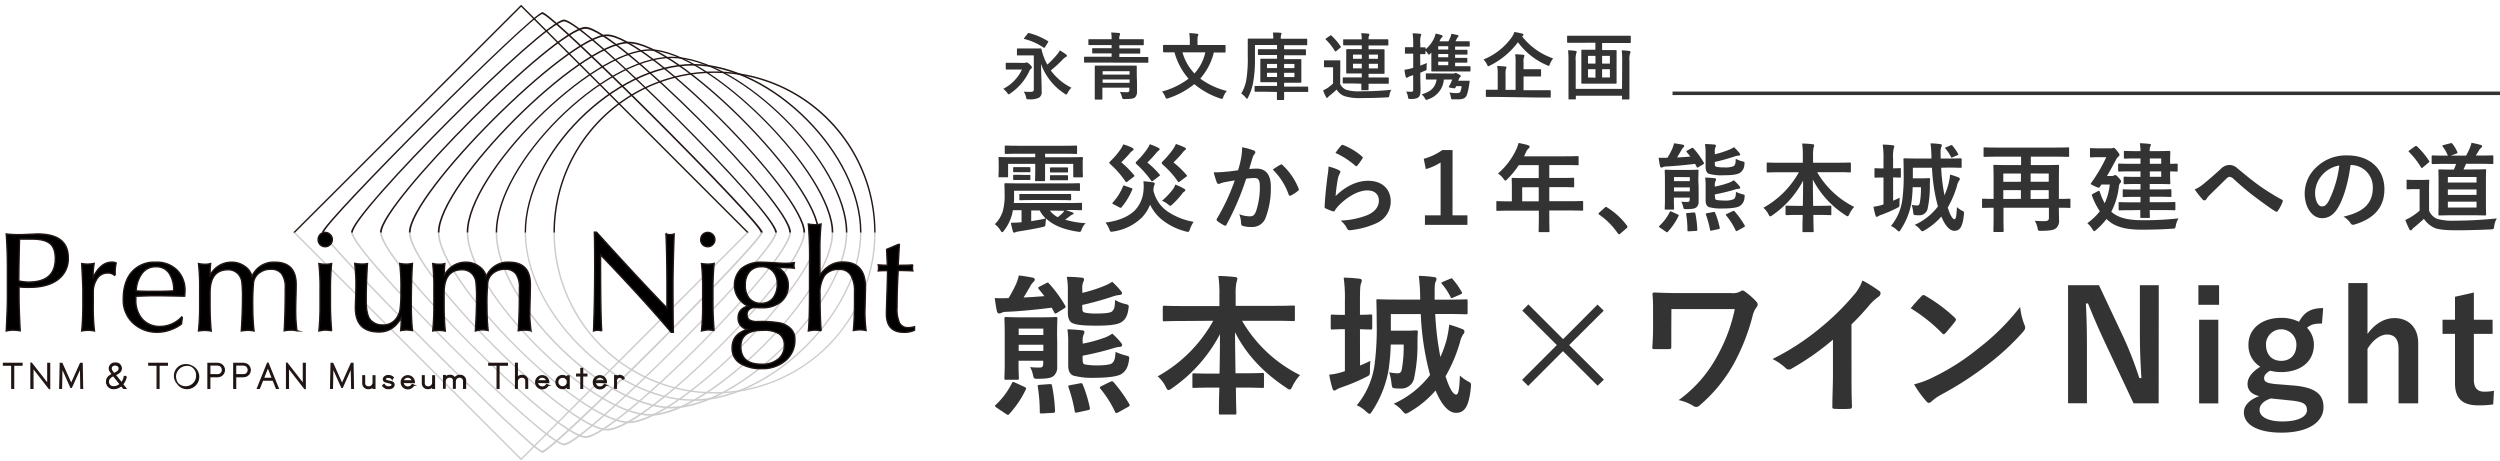 <svg id="レイヤー_2" data-name="レイヤー 2" xmlns="http://www.w3.org/2000/svg" xmlns:xlink="http://www.w3.org/1999/xlink" viewBox="0 0 710 131"><defs><style>.cls-1{fill:none;}.cls-2{clip-path:url(#clip-path);}.cls-3{fill:#231815;}.cls-4{opacity:0.2;}.cls-5{clip-path:url(#clip-path-2);}.cls-6{stroke:#231815;stroke-miterlimit:10;stroke-width:0.4px;}.cls-7{fill:#333;}</style><clipPath id="clip-path"><rect class="cls-1" x="79.01" y="-0.86" width="172.06" height="66.89"/></clipPath><clipPath id="clip-path-2"><rect class="cls-1" x="79.01" y="66.03" width="172.06" height="66.89"/></clipPath></defs><title>アートボード 1</title><g class="cls-2"><path class="cls-3" d="M83.85,66,148,130.15,212.07,66,148,1.92ZM148,130.71,83.28,66,148,1.35,212.64,66Z"/><path class="cls-3" d="M92,66c0,2.78,59.25,62,62,62s62-59.25,62-62-59.25-62-62-62S92,63.25,92,66Zm62,62.58c-2.8,0-62.57-59.78-62.57-62.58S151.26,3.46,154.06,3.46,216.64,63.23,216.64,66,156.87,128.61,154.06,128.61Z"/><path class="cls-3" d="M100.23,66c0,5.55,54.38,59.94,59.94,59.94S220.11,71.59,220.11,66,165.73,6.09,160.17,6.09,100.23,60.48,100.23,66Zm59.94,60.47c-5.6,0-60.47-54.87-60.47-60.47S154.57,5.56,160.17,5.56,220.65,60.43,220.65,66,165.78,126.5,160.17,126.5Z"/><path class="cls-3" d="M108.43,66c0,8.33,49.52,57.85,57.85,57.85S224.13,74.37,224.13,66,174.61,8.18,166.28,8.18,108.43,57.7,108.43,66Zm57.85,58.37c-8.41,0-58.37-50-58.37-58.37s50-58.37,58.37-58.37,58.37,50,58.37,58.37S174.69,124.4,166.28,124.4Z"/><path class="cls-3" d="M116.62,66c0,11.11,44.66,55.77,55.76,55.77S228.16,77.14,228.16,66,183.5,10.27,172.39,10.27,116.62,54.92,116.62,66Zm55.76,56.26c-11.21,0-56.26-45.05-56.26-56.26S161.18,9.77,172.39,9.77,228.65,54.83,228.65,66,183.6,122.29,172.39,122.29Z"/><path class="cls-3" d="M124.82,66c0,13.89,39.79,53.68,53.68,53.68S232.18,79.92,232.18,66s-39.79-53.68-53.68-53.68S124.82,52.14,124.82,66Zm53.68,54.16c-14,0-54.16-40.15-54.16-54.16s40.14-54.16,54.16-54.16S232.65,52,232.65,66,192.51,120.19,178.49,120.19Z"/><path class="cls-3" d="M133,66c0,16.66,34.93,51.59,51.59,51.59S236.2,82.7,236.2,66s-34.93-51.59-51.6-51.59S133,49.37,133,66Zm51.59,52.05c-16.81,0-52.05-35.24-52.05-52.05S167.79,14,184.6,14,236.66,49.22,236.66,66,201.42,118.08,184.6,118.08Z"/><path class="cls-3" d="M141.2,66c0,19.44,30.06,49.51,49.51,49.51S240.22,85.48,240.22,66s-30.07-49.51-49.51-49.51S141.2,46.59,141.2,66ZM190.71,116c-19.62,0-49.95-30.33-49.95-49.95s30.33-49.95,49.95-49.95S240.66,46.42,240.66,66,210.33,116,190.71,116Z"/><path class="cls-3" d="M149.4,66c0,22.22,25.2,47.42,47.42,47.42S244.24,88.25,244.24,66,219,18.61,196.82,18.61,149.4,43.81,149.4,66Zm47.42,47.84C174.4,113.87,149,88.45,149,66s25.42-47.84,47.84-47.84S244.66,43.62,244.66,66,219.24,113.87,196.82,113.87Z"/><path class="cls-3" d="M202.93,20.7A45.33,45.33,0,1,0,248.26,66,45.39,45.39,0,0,0,202.93,20.7Zm0,91.07A45.74,45.74,0,1,1,248.66,66,45.79,45.79,0,0,1,202.93,111.77Z"/></g><g class="cls-4"><g class="cls-5"><path d="M83.85,66,148,130.15,212.07,66,148,1.92ZM148,130.72,83.28,66,148,1.35,212.64,66Z"/><path d="M92,66c0,2.78,59.25,62,62,62s62-59.25,62-62-59.25-62-62-62S92,63.25,92,66Zm62,62.58c-2.8,0-62.57-59.78-62.57-62.58S151.26,3.46,154.06,3.46,216.64,63.23,216.64,66,156.87,128.61,154.06,128.61Z"/><path d="M100.23,66c0,5.55,54.38,59.94,59.94,59.94S220.11,71.59,220.11,66,165.73,6.09,160.17,6.09,100.23,60.48,100.23,66Zm59.94,60.47c-5.6,0-60.47-54.87-60.47-60.47S154.57,5.56,160.17,5.56,220.65,60.43,220.65,66,165.78,126.51,160.17,126.51Z"/><path d="M108.43,66c0,8.33,49.52,57.85,57.85,57.85S224.13,74.37,224.13,66,174.61,8.18,166.28,8.18,108.43,57.7,108.43,66Zm57.85,58.37c-8.41,0-58.37-50-58.37-58.37s50-58.37,58.37-58.37,58.37,50,58.37,58.37S174.69,124.4,166.28,124.4Z"/><path d="M116.62,66c0,11.11,44.66,55.77,55.76,55.77S228.16,77.14,228.16,66,183.5,10.27,172.39,10.27,116.62,54.92,116.62,66Zm55.76,56.26c-11.21,0-56.26-45.05-56.26-56.26S161.18,9.77,172.39,9.77,228.65,54.83,228.65,66,183.6,122.3,172.39,122.3Z"/><path d="M124.82,66c0,13.89,39.79,53.68,53.68,53.68S232.18,79.92,232.18,66s-39.79-53.68-53.68-53.68S124.82,52.15,124.82,66Zm53.68,54.16c-14,0-54.16-40.15-54.16-54.16s40.14-54.16,54.16-54.16S232.65,52,232.65,66,192.51,120.19,178.49,120.19Z"/><path d="M133,66c0,16.66,34.93,51.59,51.59,51.59S236.2,82.7,236.2,66s-34.93-51.59-51.6-51.59S133,49.37,133,66Zm51.59,52.05c-16.81,0-52.05-35.24-52.05-52.05S167.79,14,184.6,14,236.66,49.22,236.66,66,201.42,118.09,184.6,118.09Z"/><path d="M141.2,66c0,19.44,30.06,49.51,49.51,49.51S240.22,85.48,240.22,66s-30.07-49.51-49.51-49.51S141.2,46.59,141.2,66ZM190.71,116c-19.62,0-49.95-30.33-49.95-49.95s30.33-49.95,49.95-49.95S240.66,46.42,240.66,66,210.33,116,190.71,116Z"/><path d="M149.4,66c0,22.22,25.2,47.42,47.42,47.42S244.24,88.25,244.24,66,219,18.61,196.82,18.61,149.4,43.81,149.4,66Zm47.42,47.84C174.4,113.88,149,88.45,149,66s25.42-47.84,47.84-47.84S244.66,43.62,244.66,66,219.24,113.88,196.82,113.88Z"/><path d="M202.93,20.7A45.33,45.33,0,1,0,248.26,66,45.39,45.39,0,0,0,202.93,20.7Zm0,91.07A45.74,45.74,0,1,1,248.66,66,45.79,45.79,0,0,1,202.93,111.77Z"/></g></g><path class="cls-6" d="M1.77,66.44a30.3,30.3,0,0,0,3.86.2q.68,0,2.77-.1l2.22-.1q8.77,0,8.77,6.74a7.32,7.32,0,0,1-2.92,6.22q-2.92,2.2-8,2.2a23.47,23.47,0,0,1-3.06-.12V84.4q0,3.08.33,9.55a14.31,14.31,0,0,0-2-.19A8.88,8.88,0,0,0,1.77,94q.33-6.64.33-9.57V76Q2.1,71.21,1.77,66.44ZM5.35,79.78a11.93,11.93,0,0,0,2.79.33q7.56,0,7.56-6.66,0-3.08-1.56-4.31t-5-1.23H5.55Q5.36,75.17,5.35,79.78Z"/><path class="cls-6" d="M23.2,94q.33-3.47.33-7.5V82.24q0-1.15-.33-7.39A10.45,10.45,0,0,0,25,75a10.73,10.73,0,0,0,1.75-.2,23.34,23.34,0,0,0-.33,4q2.16-4.36,5.36-4.36A2.41,2.41,0,0,1,33,74.7,11.63,11.63,0,0,0,32.73,78l-.23.19a2.63,2.63,0,0,0-2-.64,3.4,3.4,0,0,0-2.9,1.58,6.75,6.75,0,0,0-1.11,4v3.27A59.3,59.3,0,0,0,26.83,94a9.83,9.83,0,0,0-1.77-.19A9.3,9.3,0,0,0,23.2,94Z"/><path class="cls-6" d="M38.58,84.13q0,.74,0,1a8,8,0,0,0,1.83,5.48,6.55,6.55,0,0,0,5.16,2.09A8.39,8.39,0,0,0,51.61,90l.17.16L51.55,92a9.72,9.72,0,0,1-2.83,1.56,10.73,10.73,0,0,1-4,.8,9.84,9.84,0,0,1-6.94-2.61A8.87,8.87,0,0,1,35,84.95q0-4.91,2.42-7.7a8.47,8.47,0,0,1,6.76-2.79,8.17,8.17,0,0,1,6.14,2.28,8.06,8.06,0,0,1,2.22,5.9,11.87,11.87,0,0,1-.1,1.48q-6-.12-7.05-.12H43.27Q42.24,84,38.58,84.13Zm.1-1.52q1.27.12,4.13.12h2.34q1.54,0,4.15-.12a8.26,8.26,0,0,0-1.34-5.12,4.31,4.31,0,0,0-3.62-1.73,4.74,4.74,0,0,0-4,1.89A9.07,9.07,0,0,0,38.67,82.61Z"/><path class="cls-6" d="M56.37,94a67.93,67.93,0,0,0,.33-7V82.22a60,60,0,0,0-.33-7.37,9.66,9.66,0,0,0,1.81.2,6,6,0,0,0,1.64-.2,29.74,29.74,0,0,0-.16,3.35,6.79,6.79,0,0,1,6.1-3.74,6.28,6.28,0,0,1,3.8,1.21,4.78,4.78,0,0,1,2,2.84,6.65,6.65,0,0,1,6.47-4.05q6.08,0,6.08,6.31,0,1.27-.08,4.31T84,89.72q0,1.17.33,4.23a7.62,7.62,0,0,0-1.79-.19,9.62,9.62,0,0,0-1.83.19Q81,89.06,81,81.77a6.44,6.44,0,0,0-1-4,3.64,3.64,0,0,0-3.1-1.29,5.12,5.12,0,0,0-3.66,1.36A4.09,4.09,0,0,0,72,80.31a65.89,65.89,0,0,0-.21,7A60.17,60.17,0,0,0,72.15,94a9.12,9.12,0,0,0-1.81-.19,11,11,0,0,0-1.81.19q.33-5.5.33-9a39,39,0,0,0-.19-5,4.2,4.2,0,0,0-.94-2.09,3.73,3.73,0,0,0-3-1.29q-5.07,0-5.07,6.55v3.86q0,3.47.33,7a9.5,9.5,0,0,0-1.85-.19A10.9,10.9,0,0,0,56.37,94Z"/><path class="cls-6" d="M90.35,68a2,2,0,0,1,2-2,2,2,0,0,1,1.42.6,2,2,0,0,1,0,2.88,1.94,1.94,0,0,1-1.38.59,2.05,2.05,0,0,1-1.48-.59A2,2,0,0,1,90.35,68ZM90.56,94a66.94,66.94,0,0,0,.33-7V82.22a60,60,0,0,0-.33-7.37,10.88,10.88,0,0,0,1.81.2,7.2,7.2,0,0,0,1.81-.2,73.83,73.83,0,0,0-.33,7.56v4.52q0,2.67.33,7a13,13,0,0,0-1.81-.19A12.57,12.57,0,0,0,90.56,94Z"/><path class="cls-6" d="M104.36,74.85Q104,80.55,104,85.4q0,4.17,1.29,5.53a4.37,4.37,0,0,0,3.27,1.35,4.5,4.5,0,0,0,3.58-1.36A5.78,5.78,0,0,0,113.6,88a35.12,35.12,0,0,0,.25-5.3,56.5,56.5,0,0,0-.33-7.89,9.78,9.78,0,0,0,1.89.2,9.35,9.35,0,0,0,1.73-.2q-.33,5-.33,11.71,0,4,.33,7.38a12.17,12.17,0,0,0-1.77-.19,13.68,13.68,0,0,0-1.58.19,35,35,0,0,0,.16-3.66q-2.2,4.05-6.31,4.05-6.72,0-6.72-6.92,0-.6.08-2.77t.08-3.22v-1.5q0-1.5-.33-5.09a10.42,10.42,0,0,0,1.83.2A7.25,7.25,0,0,0,104.36,74.85Z"/><path class="cls-6" d="M122.89,94a68,68,0,0,0,.33-7V82.22a60,60,0,0,0-.33-7.37,9.65,9.65,0,0,0,1.81.2,6,6,0,0,0,1.64-.2,29.81,29.81,0,0,0-.16,3.35,6.79,6.79,0,0,1,6.1-3.74,6.28,6.28,0,0,1,3.8,1.21,4.78,4.78,0,0,1,2,2.84,6.65,6.65,0,0,1,6.47-4.05q6.08,0,6.08,6.31,0,1.27-.08,4.31t-.08,4.64q0,1.17.33,4.23a7.62,7.62,0,0,0-1.79-.19,9.62,9.62,0,0,0-1.83.19q.33-4.89.33-12.18a6.44,6.44,0,0,0-1-4,3.64,3.64,0,0,0-3.1-1.29,5.12,5.12,0,0,0-3.66,1.36,4.09,4.09,0,0,0-1.23,2.42,65.81,65.81,0,0,0-.21,7,60.17,60.17,0,0,0,.33,6.61,9.11,9.11,0,0,0-1.81-.19A11,11,0,0,0,135,94q.33-5.5.33-9a39,39,0,0,0-.19-5,4.2,4.2,0,0,0-.94-2.09,3.73,3.73,0,0,0-3-1.29q-5.07,0-5.07,6.55v3.86q0,3.47.33,7a9.51,9.51,0,0,0-1.85-.19A10.89,10.89,0,0,0,122.89,94Z"/><path class="cls-6" d="M168.56,94q.33-8.63.33-18,0-7.77-.1-10.07h.62q11.79,13.06,20,21.53V81.13q0-7.79-.27-14.69a4.35,4.35,0,0,0,1.23.2,3.33,3.33,0,0,0,1.09-.2q-.33,9.49-.33,14,0,8.22.1,13.93h-.62q-7.76-9.18-20.05-22,0,17.32.33,21.61a6,6,0,0,0-1.09-.19A4.7,4.7,0,0,0,168.56,94Z"/><path class="cls-6" d="M199,68a2,2,0,0,1,2-2,2,2,0,0,1,1.42.6,2,2,0,0,1,0,2.88,1.94,1.94,0,0,1-1.38.59,2,2,0,0,1-1.48-.59A2,2,0,0,1,199,68ZM199.22,94a67,67,0,0,0,.33-7V82.22a60,60,0,0,0-.33-7.37A10.87,10.87,0,0,0,201,75a7.2,7.2,0,0,0,1.81-.2,73.83,73.83,0,0,0-.33,7.56v4.52q0,2.67.33,7a13,13,0,0,0-1.81-.19A12.57,12.57,0,0,0,199.22,94Z"/><path class="cls-6" d="M212.23,93.56a3.21,3.21,0,0,1-2.61-3.27q0-2.59,2.81-3.37a6.52,6.52,0,0,1-1.77-10.74,8.65,8.65,0,0,1,5.63-1.72q.88,0,3.43.16l2.81.16a17.63,17.63,0,0,0,3.06-.19,3.26,3.26,0,0,0-.1.8,3.53,3.53,0,0,0,.1.78q-2.07-.2-4.73-.2v0a5.05,5.05,0,0,1,2,1.73,5.48,5.48,0,0,1,1,3.35,5.77,5.77,0,0,1-2,4.62,8.3,8.3,0,0,1-5.57,1.73l-1,0q-.68-.06-1-.06a2.23,2.23,0,0,0-1.52.55,1.78,1.78,0,0,0-.6,1.38,2,2,0,0,0,.54,1.5,4.31,4.31,0,0,0,2.65.53h.53a30.75,30.75,0,0,1,5.61.41,6.26,6.26,0,0,1,3.06,1.62,4.11,4.11,0,0,1,1.19,3.1,7.49,7.49,0,0,1-2.67,6,10,10,0,0,1-6.66,2.26,11.11,11.11,0,0,1-6.26-1.52,4.9,4.9,0,0,1-2.24-4.31Q207.87,94.89,212.23,93.56Zm-1.83,4.87q0,5,5.88,5a7,7,0,0,0,4.73-1.46,4.78,4.78,0,0,0,1.72-3.82,3.82,3.82,0,0,0-1.44-3.33,7.92,7.92,0,0,0-4.58-1Q210.4,93.76,210.4,98.43Zm1.27-17.54a5.72,5.72,0,0,0,1.19,3.9,4.19,4.19,0,0,0,3.31,1.34,4.05,4.05,0,0,0,3.37-1.5,6.29,6.29,0,0,0,1.19-4,5.14,5.14,0,0,0-1.19-3.53,4.06,4.06,0,0,0-3.24-1.34,4.32,4.32,0,0,0-3.43,1.4A5.54,5.54,0,0,0,211.67,80.9Z"/><path class="cls-6" d="M229.57,94q.33-3.23.33-10.66V75a113.83,113.83,0,0,0-.33-11.38,12.94,12.94,0,0,0,1.81.19,7.56,7.56,0,0,0,1.81-.19,64.84,64.84,0,0,0-.33,7v7.56a8.67,8.67,0,0,1,2.79-2.77,7,7,0,0,1,3.74-1q6.41,0,6.41,7.23,0,.66-.08,3.72t-.08,3.51a43,43,0,0,0,.33,5,8.12,8.12,0,0,0-1.83-.19,13.79,13.79,0,0,0-1.79.19q.33-3.27.33-8.44V82.92a9,9,0,0,0-1-4.68,3.57,3.57,0,0,0-3.33-1.71,4.82,4.82,0,0,0-4.19,1.75,8.93,8.93,0,0,0-1.27,5.26q0,6.76.33,10.41a9.77,9.77,0,0,0-1.81-.19A10.46,10.46,0,0,0,229.57,94Z"/><path class="cls-6" d="M249.41,76.94a3.79,3.79,0,0,0,.1-.92,3.42,3.42,0,0,0-.1-.8q1.73.12,2.59.12l-.2-4.52,3.29-1.4h.33l-.33,5.92q3,0,4.15-.12a4.51,4.51,0,0,0-.1.82,4.56,4.56,0,0,0,.1.9q-1.66-.12-4.15-.12-.33,5.75-.33,10.58a9.29,9.29,0,0,0,.74,4.4A2.7,2.7,0,0,0,258,93.05a7,7,0,0,0,1.73-.27v1a6.9,6.9,0,0,1-3,.6q-5,0-5-5.26,0-.66.16-5.63t.17-6.62Q251.13,76.82,249.41,76.94Z"/><path class="cls-6" d="M3.85,103.68v6.59H3.37v-6.59H1v-.47H6.23v.47Z"/><path class="cls-6" d="M14,110.34l-4.67-6v5.94H8.81v-7.13h.12l4.67,6v-5.94h.48v7.13Z"/><path class="cls-6" d="M23,110.27l-.11-6.06L20.27,110h-.13l-2.58-5.79-.12,6.06H17l.14-7.06h.43l2.65,5.91,2.65-5.91h.43l.13,7.06Z"/><path class="cls-6" d="M34.78,109.14l.91,1.13H35.1l-.64-.8a3.24,3.24,0,0,1-2.17.87,1.9,1.9,0,0,1-2-1.93c0-.94.46-1.53,1.66-2.12-.74-.94-.88-1.21-.88-1.74a1.52,1.52,0,0,1,1.67-1.41,1.49,1.49,0,0,1,1.68,1.45c0,.8-.45,1.28-1.75,1.87l1.86,2.31a4.07,4.07,0,0,0,.8-1.83h.5A4.5,4.5,0,0,1,34.78,109.14Zm-2.58-2.49c-1,.49-1.44,1-1.44,1.74a1.43,1.43,0,0,0,1.54,1.48,2.73,2.73,0,0,0,1.86-.78Zm.46-3a1,1,0,0,0-1.12.94c0,.42.14.7.79,1.54l.63-.31c.66-.36.91-.69.91-1.21S33.41,103.61,32.66,103.61Z"/><path class="cls-6" d="M45.13,103.68v6.59h-.48v-6.59H42.28v-.47h5.23v.47Z"/><path class="cls-6" d="M53.1,110.34a3.17,3.17,0,0,1-2.45-1.15,3.66,3.66,0,0,1-.85-2.5,3.31,3.31,0,1,1,3.3,3.64Zm0-6.73a3.15,3.15,0,1,0,2.78,3.13A2.93,2.93,0,0,0,53.1,103.61Z"/><path class="cls-6" d="M62.61,106.78a3.14,3.14,0,0,1-1.26.19H59.56v3.31h-.48v-7.06h2.27a2.83,2.83,0,0,1,1.43.26,1.86,1.86,0,0,1-.17,3.3Zm-.18-3a2.46,2.46,0,0,0-1-.14H59.56v2.81h1.85a2.17,2.17,0,0,0,1.14-.19,1.45,1.45,0,0,0-.12-2.48Z"/><path class="cls-6" d="M69.95,106.78a3.14,3.14,0,0,1-1.26.19H66.9v3.31h-.48v-7.06h2.27a2.84,2.84,0,0,1,1.43.26,1.86,1.86,0,0,1-.17,3.3Zm-.18-3a2.47,2.47,0,0,0-1-.14H66.9v2.81h1.85a2.17,2.17,0,0,0,1.14-.19,1.45,1.45,0,0,0-.12-2.48Z"/><path class="cls-6" d="M78.51,110.27l-.93-2.34h-3l-.93,2.34h-.51L76,103.15h.12L79,110.27Zm-2.43-6.12-1.31,3.32h2.63Z"/><path class="cls-6" d="M86.56,110.34l-4.67-6v5.94H81.4v-7.13h.11l4.67,6v-5.94h.48v7.13Z"/><path class="cls-6" d="M99.91,110.27l-.12-6.06L97.21,110h-.13l-2.58-5.79-.12,6.06h-.46l.14-7.06h.43l2.65,5.91,2.65-5.91h.43l.13,7.06Z"/><path class="cls-6" d="M106,110.27v-.55a1.75,1.75,0,0,1-1.4.62,1.48,1.48,0,0,1-1.53-1.61v-2h.45v2a1.06,1.06,0,0,0,1.13,1.17,1.25,1.25,0,0,0,1.35-1.24v-1.91h.45v3.53Z"/><path class="cls-6" d="M110.38,110.34a1.81,1.81,0,0,1-1.67-.84l.38-.29a1.38,1.38,0,0,0,1.29.69c.61,0,1-.26,1-.63a.45.45,0,0,0-.32-.43,9.56,9.56,0,0,0-1.15-.3c-.7-.17-1-.4-1-.85s.54-1,1.35-1a1.89,1.89,0,0,1,1.42.55l-.34.34a1.31,1.31,0,0,0-1.08-.45c-.52,0-.87.21-.87.54a.39.39,0,0,0,.22.35,3.85,3.85,0,0,0,.94.27,2.73,2.73,0,0,1,1,.32.72.72,0,0,1,.33.64C111.86,109.92,111.3,110.34,110.38,110.34Z"/><path class="cls-6" d="M114.44,108.59a1.35,1.35,0,0,0,1.38,1.34,1.39,1.39,0,0,0,1.25-.72l.42.18a1.87,1.87,0,0,1-1.67,1,1.83,1.83,0,1,1,1.82-1.75Zm1.37-1.5a1.31,1.31,0,0,0-1.32,1.09h2.65A1.32,1.32,0,0,0,115.81,107.09Z"/><path class="cls-6" d="M122.92,110.27v-.55a1.75,1.75,0,0,1-1.4.62,1.48,1.48,0,0,1-1.53-1.61v-2h.45v2a1.06,1.06,0,0,0,1.13,1.17,1.25,1.25,0,0,0,1.35-1.24v-1.91h.45v3.53Z"/><path class="cls-6" d="M131.69,110.27v-2a1.06,1.06,0,0,0-1.12-1.2,1.24,1.24,0,0,0-1.31,1.17v2h-.45v-2a1,1,0,0,0-1.08-1.17,1.25,1.25,0,0,0-1.34,1.24v1.91H126v-3.53h.45v.55a1.73,1.73,0,0,1,1.37-.62,1.38,1.38,0,0,1,1.31.79,1.8,1.8,0,0,1,1.54-.79,1.49,1.49,0,0,1,1.52,1.64v2Z"/><path class="cls-6" d="M141.69,103.68v6.59h-.48v-6.59h-2.37v-.47h5.23v.47Z"/><path class="cls-6" d="M149.37,110.27v-2a1.05,1.05,0,0,0-1.13-1.17,1.25,1.25,0,0,0-1.35,1.24v1.91h-.45v-7.06h.45v4.07a1.79,1.79,0,0,1,1.4-.62,1.48,1.48,0,0,1,1.53,1.61v2Z"/><path class="cls-6" d="M152.62,108.59a1.35,1.35,0,0,0,1.38,1.34,1.39,1.39,0,0,0,1.25-.72l.42.18a1.87,1.87,0,0,1-1.67,1,1.83,1.83,0,1,1,1.82-1.75Zm1.37-1.5a1.31,1.31,0,0,0-1.32,1.09h2.65A1.32,1.32,0,0,0,154,107.09Z"/><path class="cls-6" d="M161.16,110.27v-.55a1.82,1.82,0,0,1-1.39.62,1.83,1.83,0,1,1,1.39-3v-.56h.45v3.53Zm-1.38-3.16a1.39,1.39,0,1,0,1.38,1.39A1.34,1.34,0,0,0,159.77,107.11Z"/><path class="cls-6" d="M165.43,106.73v3.55H165v-3.55H163.8v-.44H165v-1.64h.45v1.64h1.19v.44Z"/><path class="cls-6" d="M169,108.59a1.35,1.35,0,0,0,1.38,1.34,1.39,1.39,0,0,0,1.25-.72l.42.18a1.87,1.87,0,0,1-1.68,1,1.83,1.83,0,1,1,1.82-1.75Zm1.37-1.5a1.31,1.31,0,0,0-1.32,1.09h2.65A1.32,1.32,0,0,0,170.39,107.09Z"/><path class="cls-6" d="M176.88,107.68a.9.9,0,0,0-.84-.56,1,1,0,0,0-1,1.12v2h-.45v-3.53H175v.43a1.3,1.3,0,0,1,1-.5,1.35,1.35,0,0,1,1.23.79Z"/><path class="cls-7" d="M290.82,17.87a1.3,1.3,0,0,0,.47-.08.73.73,0,0,1,.29-.06c.14,0,.39.12.83.52s.64.66.64.87a.43.43,0,0,1-.27.43,1.39,1.39,0,0,0-.47.7,15.85,15.85,0,0,1-5.38,6.29c-.25.17-.37.25-.47.25s-.23-.14-.45-.45a5.08,5.08,0,0,0-1.09-1.11,11.78,11.78,0,0,0,5.32-5.49H288c-1.53,0-2,0-2.12,0s-.25,0-.25-.23V18.06c0-.21,0-.23.25-.23s.6,0,2.13,0Zm5-3.71a15.78,15.78,0,0,0,1.63,4.19,25.45,25.45,0,0,0,2.89-3.05,4,4,0,0,0,.64-1,15.89,15.89,0,0,1,1.73,1.13c.25.21.31.29.31.41s-.14.27-.31.33a4.82,4.82,0,0,0-1.11.95A33.5,33.5,0,0,1,298.43,20a15.86,15.86,0,0,0,5.86,4.91,5.56,5.56,0,0,0-1.09,1.49c-.17.31-.25.45-.39.45a1,1,0,0,1-.47-.25,16.82,16.82,0,0,1-6.7-8.44c.06,2.74.19,5.36.19,7.8a1.83,1.83,0,0,1-.76,1.79,5.85,5.85,0,0,1-2.91.45c-.62,0-.62,0-.76-.62a5,5,0,0,0-.66-1.57,11.51,11.51,0,0,0,1.86.08c.72,0,1-.17,1-.62V15.73h-2.5c-1.49,0-1.92,0-2.06,0s-.23,0-.23-.23V14c0-.21,0-.23.23-.23s.58,0,2.06,0h2.41c1.49,0,1.94,0,2.06,0s.21,0,.21.23Zm-4-4.58c.14-.21.21-.23.43-.19a19,19,0,0,1,5.36,2.29c.17.12.14.17,0,.39l-.8,1.28c-.19.29-.23.29-.43.17A17.24,17.24,0,0,0,291,11.09c-.12,0-.19-.06-.19-.12s0-.12.12-.25Z"/><path class="cls-7" d="M310.7,17.77c-1.84,0-2.48,0-2.6,0s-.23,0-.23-.21V16.35c0-.21,0-.23.23-.23s.76,0,2.6,0h5v-.95h-2.46c-2,0-2.7,0-2.83,0s-.23,0-.23-.23V13.89c0-.21,0-.21.23-.21s.83,0,2.83,0h2.46V12.8h-3.59c-2,0-2.66,0-2.78,0s-.23,0-.23-.25V11.37c0-.21,0-.23.23-.23s.8,0,2.78,0h3.59a8.45,8.45,0,0,0-.14-1.9c.74,0,1.51.06,2.23.14.21,0,.31.12.31.21a1,1,0,0,1-.1.41,2.78,2.78,0,0,0-.12,1.13h3.94c2,0,2.66,0,2.78,0s.23,0,.23.23v1.22c0,.23,0,.25-.23.25s-.8,0-2.78,0H317.9v.91h2.87c2,0,2.68,0,2.81,0s.25,0,.25.21V15c0,.21,0,.23-.25.23s-.83,0-2.81,0H317.9v.95h5.4c1.84,0,2.48,0,2.6,0s.23,0,.23.23V17.6c0,.19,0,.21-.23.21s-.76,0-2.6,0Zm12.21,5.82c0,1,0,1.92,0,2.41a2.2,2.2,0,0,1-.54,1.63c-.35.33-1.07.5-2.91.5-.64,0-.68,0-.83-.6a4.23,4.23,0,0,0-.6-1.42c.8.06,1.44.08,2,.08s.7-.19.7-.68v-.62h-7.65v.93c0,1.44,0,2.13,0,2.23s0,.23-.23.23h-1.71c-.21,0-.23,0-.23-.23s0-.74,0-2.21v-4.7c0-1.46,0-2.12,0-2.27s0-.23.23-.23.8,0,2.79,0h5.88c2,0,2.66,0,2.78,0s.25,0,.25.23,0,.91,0,2.43Zm-9.76-3.36v.95h7.65v-.95Zm7.65,3.28v-.95h-7.65v.95Z"/><path class="cls-7" d="M344.75,14.86a17.73,17.73,0,0,1-3.88,7.47,21.45,21.45,0,0,0,7.55,3.51,5.26,5.26,0,0,0-1,1.69c-.14.39-.21.54-.41.54a1.82,1.82,0,0,1-.47-.1,22.83,22.83,0,0,1-7.36-4.08,23.22,23.22,0,0,1-7.36,4,2.41,2.41,0,0,1-.5.12c-.19,0-.25-.14-.39-.52A4.65,4.65,0,0,0,330,26a22,22,0,0,0,7.55-3.65,19,19,0,0,1-4-7.49h-.39c-1.86,0-2.5,0-2.62,0s-.23,0-.23-.23V13c0-.21,0-.23.23-.23s.76,0,2.62,0h4.75v-1a12.23,12.23,0,0,0-.17-2.37A21,21,0,0,1,340,9.6c.21,0,.33.1.33.23a1,1,0,0,1-.12.41c-.12.21-.12.43-.12,1.55v1h5.1c1.86,0,2.5,0,2.62,0s.25,0,.25.23v1.67c0,.21,0,.23-.25.23s-.76,0-2.62,0Zm-8.93,0a14.17,14.17,0,0,0,3.4,6,12.84,12.84,0,0,0,3.09-6Z"/><path class="cls-7" d="M359.36,26.06c-2,0-2.68,0-2.81,0s-.25,0-.25-.21V24.66c0-.23,0-.25.25-.25s.8,0,2.81,0h3.32V23.34h-1.73c-2,0-2.64,0-2.79,0s-.23,0-.23-.25,0-.62,0-1.79V18.7c0-1.16,0-1.65,0-1.77s0-.25.23-.25.8,0,2.79,0h1.73V15.62h-2.35c-2,0-2.72,0-2.85,0s-.23,0-.23-.23V14.22c0-.23,0-.25.23-.25s.83,0,2.85,0h2.35V12.78h-6.27v3.69a37.4,37.4,0,0,1-.41,6.31,15.11,15.11,0,0,1-1.55,4.89c-.14.27-.23.39-.31.39s-.17-.1-.35-.33a6,6,0,0,0-1.28-1.18,10.88,10.88,0,0,0,1.46-4,36.73,36.73,0,0,0,.39-6.68c0-3.16,0-4.56,0-4.68s0-.23.23-.23.8,0,2.76,0h4.25v-.31a5.53,5.53,0,0,0-.12-1.42c.76,0,1.42,0,2.15.08.23,0,.33.12.33.25a2,2,0,0,1-.12.37,2.07,2.07,0,0,0-.1.74V11h4.56c1.94,0,2.62,0,2.74,0s.21,0,.21.23v1.38c0,.21,0,.23-.21.23s-.8,0-2.74,0h-3.61V14h3.12c2,0,2.72,0,2.85,0s.23,0,.23.25v1.22c0,.21,0,.23-.23.23s-.83,0-2.85,0h-3.12v1.09h1.9c1.94,0,2.62,0,2.74,0s.25,0,.25.25,0,.62,0,1.77v2.64c0,1.18,0,1.67,0,1.79s0,.25-.25.25-.8,0-2.74,0h-1.9v1.11h3.78c2,0,2.72,0,2.83,0s.23,0,.23.25V25.9c0,.19,0,.21-.23.21s-.8,0-2.83,0h-3.78c0,1.3,0,2,0,2.06s0,.23-.23.23h-1.57c-.23,0-.25,0-.25-.23s0-.76,0-2.06Zm3.32-6.73V18.16h-2.85v1.18Zm0,2.54v-1.2h-2.85v1.2Zm2-3.71v1.18h2.93V18.16Zm2.93,2.52h-2.93v1.2h2.93Z"/><path class="cls-7" d="M380.61,23.83a3.2,3.2,0,0,0,1.79,1.69,12.29,12.29,0,0,0,3.9.41c2.66,0,5.8-.12,8.87-.43a3.21,3.21,0,0,0-.56,1.46c-.12.66-.1.66-.76.7-2.66.14-5.14.19-7.22.19a14.29,14.29,0,0,1-4.83-.56,4.39,4.39,0,0,1-2.19-1.86,22.91,22.91,0,0,1-2,1.73,1.85,1.85,0,0,0-.45.43.34.34,0,0,1-.29.21c-.12,0-.23-.14-.31-.29a16.09,16.09,0,0,1-.8-1.84A10.77,10.77,0,0,0,377,25a11.27,11.27,0,0,0,1.59-1.3v-4.6h-.87c-1.07,0-1.36,0-1.46,0s-.25,0-.25-.25V17.36c0-.21,0-.23.25-.23s.39,0,1.46,0h1.18c1.07,0,1.4,0,1.51,0s.23,0,.23.23,0,.72,0,2Zm-2.89-13.7c.23-.14.29-.14.43,0a16.49,16.49,0,0,1,2.6,3.07c.1.17.08.21-.12.37l-1.11.91a.45.45,0,0,1-.25.12c-.06,0-.12,0-.19-.14a16,16,0,0,0-2.54-3.22c-.17-.14-.14-.21.1-.35Zm6.7,13.57c-2,0-2.7,0-2.83,0s-.25,0-.25-.23V22.21c0-.21,0-.23.25-.23s.83,0,2.83,0h2.33V20.86h-1.49c-1.9,0-2.58,0-2.72,0s-.21,0-.21-.23,0-.64,0-1.86V16.06c0-1.22,0-1.73,0-1.86s0-.25.21-.25.83,0,2.72,0h1.49V12.88h-2.25c-2,0-2.68,0-2.81,0s-.23,0-.23-.23V11.4c0-.21,0-.23.23-.23s.8,0,2.81,0h2.25a12,12,0,0,0-.17-1.73,16.23,16.23,0,0,1,2,.12c.21,0,.33.1.33.23a1.12,1.12,0,0,1-.12.37,2.61,2.61,0,0,0-.12,1h2.56c2,0,2.7,0,2.83,0s.23,0,.23.23v1.3c0,.21,0,.23-.23.23s-.83,0-2.83,0h-2.56V14h1.61c1.9,0,2.56,0,2.7,0s.23,0,.23.25,0,.64,0,1.86v2.76c0,1.22,0,1.73,0,1.86s0,.23-.23.23-.8,0-2.7,0h-1.61V22h2.66c2,0,2.72,0,2.85,0s.23,0,.23.23v1.32c0,.21,0,.23-.23.23s-.83,0-2.85,0h-2.66c0,1.07,0,1.51,0,1.61s0,.23-.23.23h-1.59c-.19,0-.23,0-.23-.23s0-.54,0-1.61Zm2.33-7v-1.2h-2.5v1.2Zm0,2.72V18.1h-2.5v1.3Zm2-3.92v1.2h2.58v-1.2Zm2.58,2.62h-2.58v1.3h2.58Z"/><path class="cls-7" d="M403.36,18.64c.62-.23,1.26-.5,1.88-.74a9.92,9.92,0,0,0-.08,1.46c0,.56,0,.58-.43.72s-.89.39-1.36.56v.89c0,2,.06,3.09.06,4.13s-.19,1.69-.64,2-.89.45-2.15.45c-.64,0-.68,0-.78-.62a4.54,4.54,0,0,0-.52-1.49,15.53,15.53,0,0,0,1.57.06c.27,0,.43-.12.43-.58V21.34c-.29.1-.56.19-.78.25a2.23,2.23,0,0,0-.72.37.54.54,0,0,1-.35.1c-.12,0-.21-.06-.27-.25a14,14,0,0,1-.35-2,13.32,13.32,0,0,0,1.92-.39l.56-.17v-4H401c-1.28,0-1.67,0-1.79,0s-.21,0-.21-.23V13.64c0-.21,0-.23.21-.23s.52,0,1.79,0h.35V12.39a19.81,19.81,0,0,0-.17-2.93c.76,0,1.42.06,2.1.14.21,0,.35.12.35.23a1.08,1.08,0,0,1-.14.43,6.32,6.32,0,0,0-.12,2.08v1.11c.83,0,1.16,0,1.28,0s.23,0,.23.23V14a9.73,9.73,0,0,0,2.29-2.91,5.69,5.69,0,0,0,.54-1.55,9.79,9.79,0,0,1,1.67.43c.23.08.35.19.35.31a.38.38,0,0,1-.19.29,2.47,2.47,0,0,0-.58.87c-.06.1-.1.21-.17.29h2.56a7.71,7.71,0,0,0,.58-1.24,3.09,3.09,0,0,0,.23-.89c.62.1,1.3.23,1.73.35.21.06.33.14.33.27a.33.33,0,0,1-.14.27,1.69,1.69,0,0,0-.33.45c-.12.27-.27.52-.41.78h1.42c1.71,0,2.29,0,2.41,0s.23,0,.23.21v1.05c0,.21,0,.23-.23.23s-.7,0-2.41,0h-1.51v.93h.19c2.19,0,3,0,3.09,0s.23,0,.23.23v.91c0,.21,0,.23-.23.23s-.91,0-3.09,0h-.19v.93h.14c2.21,0,3,0,3.11,0s.23,0,.23.23v.91c0,.21,0,.23-.23.23s-.91,0-3.11,0h-.14v1h1.46c1.92,0,2.58,0,2.7,0s.21,0,.21.23v1.05c0,.19,0,.21-.21.21s-.78,0-2.7,0h-5.24c-1.94,0-2.6,0-2.74,0s-.23,0-.23-.21,0-.83,0-2.27V14.92l-.39.41c-.12.12-.21.19-.29.19s-.21-.08-.31-.27a3.75,3.75,0,0,0-.68-.83v.72c0,.21,0,.23-.23.23l-1.28,0Zm9.22,2.25a1,1,0,0,0,.52-.08.87.87,0,0,1,.27-.1c.16,0,.31.06.82.33s.68.41.68.56-.08.21-.23.33a1.23,1.23,0,0,0-.29.45l-.23.54h1.77c.8,0,1.11,0,1.28,0s.23.06.21.21c-.08.64-.17,1.16-.25,1.61a12.33,12.33,0,0,1-.54,2.21c-.37,1-1.26,1.26-2.37,1.26-.43,0-.95,0-1.63,0-.43,0-.43,0-.54-.58a4.86,4.86,0,0,0-.41-1.36,13.78,13.78,0,0,0,2.15.17c.56,0,.85-.14,1-.52a6.57,6.57,0,0,0,.31-1.46h-1.55l-.19.39c-.1.27-.23.27-.62.21l-.95-.17c-.35-.06-.37-.21-.27-.39a10,10,0,0,0,.91-1.92h-2.37a6.45,6.45,0,0,1-4.5,5.63,1.42,1.42,0,0,1-.47.17c-.17,0-.25-.14-.43-.47a4.41,4.41,0,0,0-.89-1.13c2.6-.74,3.86-1.94,4.23-4.19h-.52c-1.65,0-2.21,0-2.31,0s-.23,0-.23-.23V21.07c0-.21,0-.23.23-.23s.66,0,2.31,0Zm-1.28-6.83v-.93h-2.85v.93Zm0,2.21v-.93h-2.85v.93Zm0,2.25v-1h-2.85v1Z"/><path class="cls-7" d="M432.28,10.34a19,19,0,0,0,8.83,6.25,6,6,0,0,0-.93,1.59c-.14.37-.21.52-.35.52a1.43,1.43,0,0,1-.47-.17A20,20,0,0,1,431.1,12a22.35,22.35,0,0,1-7.92,6.6,1.53,1.53,0,0,1-.5.21c-.14,0-.21-.14-.37-.5a5.42,5.42,0,0,0-1-1.42,18.21,18.21,0,0,0,8-6.27,5.55,5.55,0,0,0,.76-1.53,20.93,20.93,0,0,1,2.23.45c.23.06.37.17.37.33a.37.37,0,0,1-.23.31Zm-7.49,17.18c-1.84,0-2.46,0-2.6,0s-.21,0-.21-.21V25.71c0-.21,0-.23.21-.23s.76,0,2.6,0h.56V21a9.58,9.58,0,0,0-.17-2.25c.78,0,1.59.06,2.33.14.21,0,.33.12.33.23a1,1,0,0,1-.14.43,4.61,4.61,0,0,0-.12,1.51v4.46h2.85V17.67a11.21,11.21,0,0,0-.14-2.25c.76,0,1.61.06,2.31.14.21,0,.33.12.33.23a1.06,1.06,0,0,1-.12.45,4,4,0,0,0-.12,1.49v1.92h2.08c1.88,0,2.54,0,2.66,0s.23,0,.23.23v1.61c0,.21,0,.23-.23.23s-.78,0-2.66,0h-2.08v3.9h4.91c1.82,0,2.46,0,2.58,0s.23,0,.23.23v1.65c0,.19,0,.21-.23.21s-.76,0-2.58,0Z"/><path class="cls-7" d="M447.91,12.16c-1.86,0-2.5,0-2.62,0s-.23,0-.23-.21V10.4c0-.23,0-.25.23-.25s.76,0,2.62,0h12.38c1.88,0,2.5,0,2.62,0s.23,0,.23.25V12c0,.19,0,.21-.23.21s-.74,0-2.62,0H455v2h1.26c1.86,0,2.48,0,2.6,0s.25,0,.25.25,0,.76,0,2.23V21.3c0,1.44,0,2.1,0,2.23s0,.23-.25.23-.74,0-2.6,0h-4.33c-1.84,0-2.45,0-2.6,0s-.23,0-.23-.23,0-.78,0-2.23V16.61c0-1.46,0-2.1,0-2.23s0-.25.23-.25.76,0,2.6,0h1.16v-2Zm12.79,5.14a27.48,27.48,0,0,0-.12-3c.78,0,1.42.08,2.08.17.25,0,.39.12.39.31a.67.67,0,0,1-.12.39,6.25,6.25,0,0,0-.17,2.17V23.9c0,2.62,0,4,0,4.11s0,.23-.23.23h-1.65c-.21,0-.23,0-.23-.23v-.83H447.54V28c0,.21,0,.23-.23.23h-1.63c-.21,0-.23,0-.23-.23s0-1.46,0-4.06V17.19a23.92,23.92,0,0,0-.12-2.91c.8,0,1.4.08,2.06.17.25,0,.39.14.39.31a.9.9,0,0,1-.14.43,6.93,6.93,0,0,0-.14,2.15v7.9h13.16Zm-7.59.76V15.87H451v2.19Zm0,4V19.65H451V22ZM455,15.87v2.19h2.21V15.87Zm2.21,3.78H455V22h2.21Z"/><rect class="cls-7" x="475" y="26" width="235" height="1"/><path class="cls-7" d="M288,55.66c0,.66,0,1.35-.08,2h15.27c2.71,0,3.65-.06,3.81-.06s.3,0,.3.28v1.49c0,.3,0,.33-.3.33s-1.1-.06-3.81-.06h-.52c.69.22,1.46.52,2,.72.14.06.22.11.22.25s-.08.25-.28.3a2.27,2.27,0,0,0-.75.47c-.36.28-.83.64-1.38,1a24.65,24.65,0,0,0,5.85,1,4.73,4.73,0,0,0-1.16,1.85c-.25.69-.33.69-1.19.55-3.59-.55-6.68-1.63-8.87-3.7a10.89,10.89,0,0,0-.17,1.33c-.08.88-.08.88-.91,1.08-2.15.5-4.56.88-6.6,1.22a5.56,5.56,0,0,0-1,.22,1,1,0,0,1-.41.14c-.17,0-.28-.08-.36-.36-.22-.8-.41-1.6-.58-2.46a22.09,22.09,0,0,0,2.65-.11l.39,0V59.69h-2.46c-.06.36-.14.69-.19,1a13.08,13.08,0,0,1-2.29,4.75c-.22.33-.39.5-.55.5s-.3-.17-.5-.5a6.35,6.35,0,0,0-1.6-1.77,8.81,8.81,0,0,0,2.26-3.7,16.73,16.73,0,0,0,.52-4.92c0-1.77-.06-2.6-.06-2.73s0-.3.33-.3,1.08.06,3.76.06h13.31c2.68,0,3.56-.06,3.73-.06s.33,0,.33.3v1.6c0,.28,0,.3-.33.3s-1-.06-3.73-.06H288Zm1.41-12c-2.68,0-3.59.06-3.76.06s-.3,0-.3-.3v-1.8c0-.25,0-.28.3-.28s1.08.06,3.76.06h12.4c2.71,0,3.59-.06,3.78-.06s.3,0,.3.28v1.8c0,.28,0,.3-.3.3s-1.08-.06-3.78-.06h-5v1h6.82c2.54,0,3.42-.06,3.62-.06s.3,0,.3.3-.06.61-.06,1.27v1.13c0,2.24.06,2.6.06,2.76s0,.3-.3.3h-2.15c-.28,0-.3,0-.3-.3V46.54h-8v2c0,1.63,0,2.4,0,2.57s0,.33-.28.33h-2.29c-.25,0-.28-.06-.28-.33s.06-.94.06-2.57v-2H286.3v3.51c0,.28,0,.3-.3.3h-2.13c-.28,0-.3,0-.3-.3s.06-.52.06-2.76v-.94c0-.86-.06-1.3-.06-1.46s0-.3.3-.3,1.08.06,3.59.06H294v-1Zm1.35,3.81c1.13,0,1.41,0,1.57,0s.3,0,.3.22v1c0,.19,0,.22-.3.22s-.44,0-1.57,0h-1.13c-1.13,0-1.41,0-1.57,0s-.33,0-.33-.22v-1c0-.19,0-.22.33-.22s.44,0,1.57,0Zm0,2.21c1.13,0,1.41,0,1.57,0s.3,0,.3.19v1c0,.22,0,.25-.3.25s-.44,0-1.57,0h-1.13c-1.13,0-1.41,0-1.57,0s-.33,0-.33-.28v-1c0-.17,0-.19.33-.19s.44,0,1.57,0Zm2.62,7.13c-2.57,0-3.42.06-3.59.06s-.3,0-.3-.25v-1.3c0-.22,0-.22.3-.22s1,0,3.59,0h6.93c2.54,0,3.42,0,3.59,0s.3,0,.3.22v1.3c0,.22,0,.25-.3.25s-1-.06-3.59-.06Zm-.52,6c1.41-.22,2.87-.47,4.12-.75a9.56,9.56,0,0,1-1.71-2.29h-2.4Zm5.3-3a7.12,7.12,0,0,0,2.24,1.88c.47-.36.86-.72,1.21-1a4.69,4.69,0,0,0,.64-.83Zm3.2-12.26c1.19,0,1.49,0,1.66,0s.3,0,.3.22v1c0,.19,0,.22-.3.22s-.47,0-1.66,0h-1.21c-1.19,0-1.49,0-1.66,0s-.3,0-.3-.22v-1c0-.19,0-.22.3-.22s.47,0,1.66,0Zm0,2.21c1.19,0,1.49,0,1.66,0s.3,0,.3.25v.94c0,.22,0,.25-.3.25s-.47,0-1.66,0h-1.21c-1.19,0-1.49,0-1.66,0s-.3,0-.3-.25v-.94c0-.22,0-.25.3-.25s.47,0,1.66,0Z"/><path class="cls-7" d="M337.94,65.1c-.19.58-.28.75-.55.75a3.15,3.15,0,0,1-.61-.11A17.88,17.88,0,0,1,330,62.4a12.24,12.24,0,0,1-3.37-4.28,11.35,11.35,0,0,1-2.35,3.67,14.65,14.65,0,0,1-8.06,3.95,3.68,3.68,0,0,1-.61.08c-.25,0-.36-.14-.5-.55a7.57,7.57,0,0,0-1.16-2.07c3.7-.44,6.63-1.71,8.4-3.51a9.12,9.12,0,0,0,2.38-5.36,12.31,12.31,0,0,0,0-2.84,22.7,22.7,0,0,1,2.79.3c.3.06.44.17.44.33a1.72,1.72,0,0,1-.22.66,7.49,7.49,0,0,0-.17,1.3,9.91,9.91,0,0,0,3.76,5.8A18.79,18.79,0,0,0,339,63,9.33,9.33,0,0,0,337.94,65.1ZM320.12,51.63c-.25.17-.36.14-.5-.11a26.43,26.43,0,0,0-4.25-4.86c-.22-.22-.33-.33-.33-.44s.11-.25.33-.47a21.58,21.58,0,0,0,2.84-3.31A7.44,7.44,0,0,0,319,41a13.38,13.38,0,0,1,2.6,1c.25.14.33.25.33.41s-.08.28-.28.39a3,3,0,0,0-.75.69,35.44,35.44,0,0,1-2.46,2.6,27,27,0,0,1,3.65,3.67c.17.22.14.28-.22.52ZM316.2,58c-.36-.17-.36-.3-.17-.5a15,15,0,0,0,2.9-4.58c.11-.28.19-.28.58-.14l1.79.64c.33.11.36.19.25.47a19.64,19.64,0,0,1-3,4.94c-.11.14-.17.19-.28.19a1.3,1.3,0,0,1-.39-.14Zm11.24-6.63c-.28.19-.36.17-.52-.08a28.6,28.6,0,0,0-4.06-4.58c-.22-.19-.33-.33-.33-.44s.11-.28.33-.5a24,24,0,0,0,2.82-3.29,9,9,0,0,0,.86-1.52A16.59,16.59,0,0,1,329,42c.25.11.33.22.33.39s-.11.28-.28.39a2.84,2.84,0,0,0-.72.72,31.21,31.21,0,0,1-2.49,2.65,23.77,23.77,0,0,1,3.48,3.4c.19.22.19.22-.17.5Zm7.57.22c-.28.19-.36.17-.52-.08a25.27,25.27,0,0,0-4.23-4.72c-.22-.22-.33-.36-.33-.5s.11-.3.33-.52a26,26,0,0,0,2.9-3.42,11.54,11.54,0,0,0,.8-1.46,19.07,19.07,0,0,1,2.51,1c.22.11.33.22.33.39s-.11.28-.3.39a3.12,3.12,0,0,0-.69.75c-.83,1-1.57,1.77-2.54,2.71A25.73,25.73,0,0,1,337,49.72c.19.25.17.28-.19.52Zm-1.91,2.18a5.63,5.63,0,0,0,.69-1.35,16.7,16.7,0,0,1,2.32,1.08c.44.25.52.33.52.5a.53.53,0,0,1-.33.44,1.88,1.88,0,0,0-.52.52A23.59,23.59,0,0,1,333,58c-.3.28-.47.44-.64.44s-.33-.17-.69-.44a7.28,7.28,0,0,0-1.66-1A19.3,19.3,0,0,0,333.1,53.75Z"/><path class="cls-7" d="M352.48,44.89a18.79,18.79,0,0,0,.28-3.07,20.16,20.16,0,0,1,3.31.91.58.58,0,0,1,.44.55.57.57,0,0,1-.19.41,3.5,3.5,0,0,0-.55,1c-.36,1.13-.64,2.15-1,3.31a20.91,20.91,0,0,1,2.15-.11c2.6,0,4,1.77,4,5.11a23.71,23.71,0,0,1-1.49,8.87,4,4,0,0,1-3.73,2.6,9,9,0,0,1-2.73-.3.72.72,0,0,1-.5-.77,7.9,7.9,0,0,0-.52-2.57,8.28,8.28,0,0,0,3,.61c.91,0,1.33-.33,1.77-1.46a21.28,21.28,0,0,0,1.08-6.85c0-2-.36-2.57-1.57-2.57a18.3,18.3,0,0,0-2.32.19,76.33,76.33,0,0,1-5.55,13,.45.45,0,0,1-.72.25,12.61,12.61,0,0,1-1.91-1.22.57.57,0,0,1-.22-.41.51.51,0,0,1,.11-.3,58.25,58.25,0,0,0,5.05-10.83c-1.08.17-2,.33-2.71.47a8.11,8.11,0,0,0-1.52.44.6.6,0,0,1-.88-.36,25.21,25.21,0,0,1-.86-2.84c1.22,0,2.43-.08,3.65-.19s2.18-.25,3.26-.41C352.1,46.79,352.29,45.83,352.48,44.89Zm11.24,1.85c.19-.11.33-.06.52.14a18.49,18.49,0,0,1,4.58,6.71.4.4,0,0,1-.11.55,11.28,11.28,0,0,1-2.07,1.38c-.28.14-.55.11-.64-.22a18.7,18.7,0,0,0-4.53-7.15A23.34,23.34,0,0,1,363.72,46.74Z"/><path class="cls-7" d="M380.22,48.31c.3.14.44.3.44.52a.82.82,0,0,1-.14.41,5.16,5.16,0,0,0-.55,1.46,46,46,0,0,0-.66,5c2.54-2.57,5.85-4.36,9.22-4.36,4,0,6.44,2.35,6.44,5.91a6.77,6.77,0,0,1-4.17,6.19,24,24,0,0,1-7.07,1.91c-.61.08-.86.05-1.11-.36a7.06,7.06,0,0,0-1.88-2.35,22.92,22.92,0,0,0,7.6-1.55c2.24-1,3.26-2.4,3.26-4.17,0-1.49-.94-2.84-3.31-2.84s-5.36,1.57-8,4.2a7.55,7.55,0,0,0-1.19,1.52c-.17.28-.28.28-.64.19a19.18,19.18,0,0,1-1.88-.75c-.28-.11-.39-.17-.39-.55.17-3.2.53-6.46.86-8.92a17.23,17.23,0,0,0,.25-2.49A15.55,15.55,0,0,1,380.22,48.31Zm.69-7a.46.46,0,0,1,.52-.14,18.12,18.12,0,0,1,5.41,3.29c.14.11.19.19.19.3a.76.76,0,0,1-.14.33A18.27,18.27,0,0,1,385.49,47c-.11.14-.22.22-.3.22s-.19-.06-.33-.19a22.05,22.05,0,0,0-5.58-3.59A15.11,15.11,0,0,1,380.91,41.32Z"/><path class="cls-7" d="M412.52,61.15h4.23v2.71H404.68V61.15h4.45v-15a15.6,15.6,0,0,1-4.2,1.88l-.58-2.93a16.89,16.89,0,0,0,5.28-2.49h2.9Z"/><path class="cls-7" d="M428.71,59.83c-2.43,0-3.29.06-3.45.06s-.3,0-.3-.3V57.4c0-.25,0-.28.3-.28s1,.06,3.45.06h.66V53.31c0-1.57-.05-2.32-.05-2.49s0-.3.33-.3,1.1.06,3.78.06H437V46.9h-5.66a25.26,25.26,0,0,1-3.23,3.95c-.28.3-.44.44-.58.44s-.28-.17-.55-.52a5.55,5.55,0,0,0-1.55-1.49,20.32,20.32,0,0,0,5.11-6.68,8.86,8.86,0,0,0,.72-2c1,.19,1.91.39,2.65.61.33.11.5.25.5.47s-.14.33-.33.52a2.69,2.69,0,0,0-.69,1l-.55,1.19h11.41c2.68,0,3.62-.06,3.78-.06s.3,0,.3.3v2c0,.28,0,.3-.3.3s-1.1-.06-3.78-.06H440v3.67h3c2.71,0,3.62-.06,3.78-.06s.28,0,.28.3V52.9c0,.28,0,.3-.28.3s-1.08-.06-3.78-.06h-3v4h5.86c2.43,0,3.29-.06,3.45-.06s.3,0,.3.28v2.18c0,.28,0,.3-.3.3s-1-.06-3.45-.06H440v1.35c0,2.9.06,4.36.06,4.5s0,.3-.3.3h-2.46c-.3,0-.33,0-.33-.3s.06-1.6.06-4.5V59.83ZM437,57.18v-4H432.3v4Z"/><path class="cls-7" d="M455.72,59a.59.59,0,0,1,.41-.22.56.56,0,0,1,.36.17A20.57,20.57,0,0,1,462,64c.17.22.19.3.19.41s-.06.25-.28.44l-1.68,1.44c-.19.17-.3.25-.39.25s-.25-.05-.39-.28A20.62,20.62,0,0,0,454.23,61c-.17-.11-.25-.19-.25-.28s.06-.17.19-.33Z"/><path class="cls-7" d="M480.41,42.07c.3-.17.33-.14.55.08a23,23,0,0,1,2.9,4c.14.28.17.33-.19.52l-1.3.8c-.33.19-.39.17-.5-.06l-.47-.88c-2.84.36-5.63.61-8.15.75a2.26,2.26,0,0,0-1,.19.72.72,0,0,1-.41.11.43.43,0,0,1-.39-.39,21.82,21.82,0,0,1-.39-2.4,25.05,25.05,0,0,0,2.51,0,26.45,26.45,0,0,0,1.35-2.54,9.87,9.87,0,0,0,.5-1.55c1,.11,1.77.25,2.49.39.3.06.41.22.41.39a.72.72,0,0,1-.3.44,3.18,3.18,0,0,0-.55.8c-.39.66-.77,1.35-1.19,2,1.21-.06,2.49-.14,3.78-.25q-.5-.66-1-1.24c-.19-.25-.19-.33.14-.5Zm-9,22.56c-.33-.22-.33-.33-.11-.52a13.52,13.52,0,0,0,2.9-3.89c.14-.28.22-.28.61-.08l1.68.77c.28.14.33.22.19.47a18,18,0,0,1-3,4.42.33.33,0,0,1-.25.17.85.85,0,0,1-.33-.17Zm11-11.74c0,1.55,0,3.26,0,4.31a2.07,2.07,0,0,1-.64,1.68c-.44.33-.94.5-2.82.52-.77,0-.77,0-.94-.69a5.12,5.12,0,0,0-.53-1.44,14.09,14.09,0,0,0,1.74.08c.5,0,.66-.19.66-.8v-.44h-4.5v.33c0,1.77.06,2.62.06,2.79s0,.3-.33.3h-2c-.3,0-.33,0-.33-.3s.06-.94.06-2.76V51.32c0-1.85-.06-2.62-.06-2.82s0-.3.33-.3.8.06,2.82.06h3.34c2,0,2.62-.06,2.82-.06s.3,0,.3.3-.06,1.1-.06,3.07Zm-7-2.6v1.16h4.5V50.3Zm4.5,4.06V53.23h-4.5v1.13Zm1.1,6c.36,0,.41,0,.47.28a29,29,0,0,1,.55,4.56c0,.28,0,.36-.39.39l-1.93.11c-.41,0-.47,0-.47-.25a29.92,29.92,0,0,0-.36-4.56c-.06-.3,0-.36.36-.39Zm6-13.81c0,.52.08.72.44.83a10.26,10.26,0,0,0,2.24.17,6.2,6.2,0,0,0,2.68-.36c.5-.41.55-.91.58-2.1a6.61,6.61,0,0,0,1.8.72c.75.19.75.19.66.88a2.93,2.93,0,0,1-1.3,2.43c-.8.47-2.21.66-4.47.66a13.55,13.55,0,0,1-4.31-.41c-.61-.25-.94-.88-.94-2V43.53a13.34,13.34,0,0,0-.19-2.62c1,0,1.77.06,2.62.14.33,0,.5.14.5.3a.8.8,0,0,1-.14.47,3.12,3.12,0,0,0-.17,1.41v.58a25.21,25.21,0,0,0,4.14-1.33,6.36,6.36,0,0,0,1.3-.69A16.7,16.7,0,0,1,494,43.45a.82.82,0,0,1,.22.44c0,.17-.17.28-.39.3a4.64,4.64,0,0,0-1.22.25A56.49,56.49,0,0,1,487,46Zm.06,9.36c0,.58.08.77.41.88a12.68,12.68,0,0,0,2.24.17,6,6,0,0,0,2.68-.39c.5-.44.58-1,.61-2.07a11.19,11.19,0,0,0,1.79.66c.75.19.75.19.64.91a3,3,0,0,1-1.35,2.46c-.72.47-2.65.69-4.75.69a13.34,13.34,0,0,1-4-.39c-.63-.28-.94-.86-.94-1.88V52.92a15.94,15.94,0,0,0-.14-2.49c.88,0,1.71.08,2.57.17.36,0,.53.14.53.3a.79.79,0,0,1-.14.47A2.91,2.91,0,0,0,487,52.7V53a25.78,25.78,0,0,0,4.09-1.13,6.33,6.33,0,0,0,1.3-.69A14,14,0,0,1,494,52.84a.88.88,0,0,1,.22.47c0,.17-.17.28-.39.3a4.69,4.69,0,0,0-1.22.25A53.67,53.67,0,0,1,487,55.22Zm-.5,4.31c.36-.06.39-.06.53.22a24.67,24.67,0,0,1,1.3,4.2c.06.28,0,.36-.33.44l-1.93.41c-.39.08-.44.05-.5-.25A26.07,26.07,0,0,0,484.5,61c-.11-.3-.06-.39.28-.44ZM492,60c.33-.17.41-.17.61,0a25.76,25.76,0,0,1,2.87,4c.14.25.11.33-.22.52l-1.79,1c-.36.17-.44.17-.55-.08a19.27,19.27,0,0,0-2.68-4.23c-.14-.22-.14-.3.19-.47Z"/><path class="cls-7" d="M505.58,48.92c-2.51,0-3.37.06-3.54.06s-.3,0-.3-.3V46.46c0-.28,0-.3.3-.3s1,.06,3.54.06H512V44.36a22.19,22.19,0,0,0-.19-3.59c1,0,2.07.08,3,.19.25,0,.41.14.41.28a3.05,3.05,0,0,1-.17.72,10.62,10.62,0,0,0-.14,2.32v1.93h6.88c2.51,0,3.4-.06,3.56-.06s.3,0,.3.3v2.21c0,.28,0,.3-.3.3s-1-.06-3.56-.06h-5.72a25,25,0,0,0,10.52,9.86,8.36,8.36,0,0,0-1.35,2c-.22.44-.33.66-.52.66a1.43,1.43,0,0,1-.58-.3A26.34,26.34,0,0,1,514.85,51c0,2.29.06,5,.08,7.46h1.44c2.43,0,3.23-.06,3.4-.06s.33,0,.33.3v2.1c0,.28,0,.3-.33.3s-1-.06-3.4-.06H515c0,2.35.08,4.14.08,4.61,0,.25,0,.28-.3.28H512.2c-.28,0-.3,0-.3-.28,0-.47,0-2.27.08-4.61h-1.19c-2.43,0-3.23.06-3.4.06s-.3,0-.3-.3v-2.1c0-.28,0-.3.3-.3s1,.06,3.4.06H512c.06-2.35.08-4.89.08-7.15a27.38,27.38,0,0,1-8.7,9.8,1.36,1.36,0,0,1-.63.33c-.17,0-.3-.17-.52-.61A6.15,6.15,0,0,0,500.8,59a25.81,25.81,0,0,0,10.08-10.08Z"/><path class="cls-7" d="M537.65,57c.64-.28,1.27-.55,1.88-.86a16.31,16.31,0,0,0-.08,1.71c0,.91,0,.88-.8,1.27A36.05,36.05,0,0,1,534.31,61a4.49,4.49,0,0,0-.83.36.91.91,0,0,1-.47.22c-.17,0-.28-.11-.36-.39a18.63,18.63,0,0,1-.58-2.49,11.58,11.58,0,0,0,2.4-.5,3.77,3.77,0,0,0,.44-.14V50.41c-1.63,0-2.13.06-2.26.06s-.3,0-.3-.3v-2.1c0-.28,0-.3.3-.3s.64.06,2.26.06V45.27a26.13,26.13,0,0,0-.22-4.2c1,0,1.91.08,2.87.19.25,0,.41.17.41.3a1.35,1.35,0,0,1-.14.55,11.11,11.11,0,0,0-.19,3.09v2.6c1.3,0,1.74-.06,1.91-.06s.3,0,.3.3v2.1c0,.28,0,.3-.3.3l-1.91-.06Zm13.64-9.36a54.6,54.6,0,0,0,.94,7.82,21.23,21.23,0,0,0,1.1-3.07,19.16,19.16,0,0,0,.5-2.82,23.31,23.31,0,0,1,2.35.8c.3.11.41.25.41.47a.72.72,0,0,1-.25.52,4.78,4.78,0,0,0-.58,1.49,28,28,0,0,1-2.6,6.1c.77,2.46,1.46,3.31,1.91,3.31s.58-1.08.69-3.45a7.34,7.34,0,0,0,1.41,1c.66.33.66.33.58,1.13-.36,3.62-1.22,4.61-2.71,4.61-1.16,0-2.49-1.13-3.7-4.06a18.25,18.25,0,0,1-4.72,3.89,1.65,1.65,0,0,1-.69.3c-.17,0-.33-.17-.61-.52a5.38,5.38,0,0,0-1.55-1.3,17.13,17.13,0,0,0,6.6-5.22,50,50,0,0,1-1.68-11h-5.44v3h2.87c1.22,0,1.52-.06,1.69-.06s.33.06.33.36c-.06.72-.06,1.38-.06,1.91a29.3,29.3,0,0,1-.66,6.52,2.35,2.35,0,0,1-2.35,1.77,8.38,8.38,0,0,1-1.22-.06c-.36-.06-.44-.11-.52-.91a9.81,9.81,0,0,0-.41-2,7.52,7.52,0,0,0,1.55.19c.36,0,.61-.14.75-.75a22.8,22.8,0,0,0,.33-4.45H543.2a39.56,39.56,0,0,1-.39,4.58,19.86,19.86,0,0,1-3,7.46c-.22.36-.33.52-.5.52s-.3-.14-.61-.41a5.64,5.64,0,0,0-1.68-1.13,14.53,14.53,0,0,0,3.23-7.4,51,51,0,0,0,.39-7.65c0-2.57-.06-3.7-.06-3.87s0-.3.28-.3,1.13.06,3.78.06h3.89v-.36a35.94,35.94,0,0,0-.25-3.95,22.38,22.38,0,0,1,2.73.22c.33,0,.47.17.47.3a1.07,1.07,0,0,1-.17.55,4.9,4.9,0,0,0-.17,1.91v1.33h1.91c2.65,0,3.56-.06,3.73-.06s.33,0,.33.3v2.1c0,.28,0,.3-.33.3s-1.08-.06-3.73-.06ZM554,41.27c.33-.14.36-.11.52.14a12.89,12.89,0,0,1,1.57,2.26c.14.22.08.3-.3.47l-1.22.52c-.39.17-.39.17-.52-.14a11.38,11.38,0,0,0-1.52-2.29c-.19-.22-.14-.3.22-.44Z"/><path class="cls-7" d="M588,58.72c0,.3,0,.33-.28.33s-.94-.06-3-.06c0,1.68.05,2.82.05,3.59a2.67,2.67,0,0,1-.83,2.21c-.61.52-1.57.75-4.28.77-.86,0-.86,0-1-.86a7.86,7.86,0,0,0-.77-2c.83.06,1.6.11,2.62.11s1.38-.22,1.38-.94V59h-12.9v2.71c0,2.49.05,3.7.05,3.87s0,.3-.3.3h-2.32c-.28,0-.3,0-.3-.3s.06-1.41.06-4.06V59c-2,0-2.84.06-3,.06s-.28,0-.28-.33v-2c0-.28,0-.3.28-.3s.94.06,3,.06V51.21c0-2.65-.06-3.92-.06-4.11s0-.28.3-.28,1.13.06,3.84.06h3.73V44.5h-6.85c-2.49,0-3.34.06-3.51.06s-.3,0-.3-.28V42.15c0-.28,0-.3.3-.3s1,.06,3.51.06h16.68c2.49,0,3.34-.06,3.51-.06s.3,0,.3.3v2.13c0,.25,0,.28-.3.28s-1-.06-3.51-.06h-7.07v2.38h3.89c2.68,0,3.65-.06,3.84-.06s.3,0,.3.28-.05,1.57-.05,4.31v5.08c2.1,0,2.87-.06,3-.06s.28,0,.28.3Zm-14.06-7.1V49.28h-5v2.35Zm0,4.86V54h-5v2.51Zm2.76-7.21v2.35h5.14V49.28Zm5.14,7.21V54h-5.14v2.51Z"/><path class="cls-7" d="M599.69,60.21c1.8,1.52,4.25,2.32,8.53,2.32a83,83,0,0,0,10.5-.52,5.46,5.46,0,0,0-.77,2c-.19.91-.19.91-1,.94-2.76.19-5.14.28-8.7.28-3.4,0-7-.41-9.45-2.54a4.73,4.73,0,0,1-.55-.5,20,20,0,0,1-2.9,3.07c-.3.25-.47.39-.61.39s-.28-.19-.5-.55a6.38,6.38,0,0,0-1.44-1.71A17.61,17.61,0,0,0,596.35,60a19.46,19.46,0,0,1-2.15-4.23c-.19-.44-.19-.52.17-.72l1.35-.72c.47-.25.5-.14.69.33a15.24,15.24,0,0,0,1.33,3.07,17.77,17.77,0,0,0,1.44-5.33h-2.37l-.44.66c-.11.17-.19.25-.33.25a4,4,0,0,1-1.16-.44c-.83-.39-1.1-.5-1.1-.66a.6.6,0,0,1,.17-.33,45.15,45.15,0,0,0,4.23-7.24h-1.82c-1.79,0-2.35.06-2.51.06s-.3,0-.3-.3v-2c0-.3,0-.33.3-.33s.72.06,2.51.06h3a2.83,2.83,0,0,0,.61-.06,1.44,1.44,0,0,1,.33-.08c.17,0,.36.11.91.8s.72.94.72,1.19-.11.33-.28.47a2.74,2.74,0,0,0-.75,1c-.63,1.16-1.46,2.76-2.51,4.53h1.33a1.09,1.09,0,0,0,.64-.14c.17-.08.22-.14.36-.14s.44.17,1,.8.66.77.66,1-.08.33-.3.55a2,2,0,0,0-.33,1,20.24,20.24,0,0,1-2.15,7.1Zm6-.52c-2.62,0-3.54.06-3.7.06s-.3,0-.3-.33V57.73c0-.3,0-.33.3-.33s1.08.06,3.7.06h2.21V55.91h-1.21c-2.49,0-3.37.06-3.54.06s-.3,0-.3-.3v-1.6c0-.28,0-.3.3-.3s1,.06,3.54.06h1.21V52.26h-1.49c-2.15,0-2.84.06-3,.06s-.3,0-.3-.3V50.47c0-.28,0-.3.3-.3s.86.06,3,.06h1.49V48.67h-2.49c-2.54,0-3.4.06-3.56.06s-.3,0-.3-.33V46.76c0-.28,0-.3.3-.3s1,.06,3.56.06h2.49V45h-1c-2.46,0-3.26.06-3.42.06s-.3,0-.3-.3v-1.6c0-.28,0-.3.3-.3s1,.06,3.42.06h1a15,15,0,0,0-.19-2.24,26.36,26.36,0,0,1,2.71.19c.28,0,.44.11.44.28a1,1,0,0,1-.17.44,2.73,2.73,0,0,0-.17,1.33h1.6c2.54,0,3.76-.06,3.92-.06s.33,0,.33.3-.06,1-.06,2.73v.64c.86,0,1.71-.06,1.85-.06s.3,0,.3.3v1.66c0,.28,0,.3-.3.3l-1.85-.06v.66c0,1.74.06,2.54.06,2.68s0,.3-.33.3-1.38-.06-3.92-.06h-1.6v1.55h2.32c2.49,0,3.34-.06,3.51-.06s.33,0,.33.3v1.6c0,.28,0,.3-.33.3s-1-.06-3.51-.06h-2.32v1.55h3.26c2.65,0,3.56-.06,3.73-.06s.3,0,.3.33v1.69c0,.3,0,.33-.3.33s-1.08-.06-3.73-.06h-3.26c0,1.22.05,1.8.05,1.91,0,.3,0,.33-.3.33h-2.1c-.3,0-.33,0-.33-.33,0-.06,0-.69,0-1.91ZM610.55,45v1.52h3.23V45Zm3.23,3.67h-3.23v1.55h3.23Z"/><path class="cls-7" d="M625.73,52.29c.91-.72,2.9-2.43,4.94-4.28a3.48,3.48,0,0,1,2.4-1.16,3.3,3.3,0,0,1,2.4,1c2.07,1.66,3.26,2.76,6,4.75A63.66,63.66,0,0,0,648,56.68c.28.11.41.33.28.58a11.59,11.59,0,0,1-1.35,2.6c-.14.19-.25.28-.36.28a.65.65,0,0,1-.39-.14c-1.33-.77-4.34-3-6-4.25-2-1.49-4-3.26-5.8-4.89a1.77,1.77,0,0,0-1.22-.64c-.3,0-.58.25-.94.58-1.35,1.35-3.34,3.26-4.64,4.56a6.8,6.8,0,0,0-1,1.22.59.59,0,0,1-.5.33.72.72,0,0,1-.52-.25,25.49,25.49,0,0,1-2.26-2.87A9.48,9.48,0,0,0,625.73,52.29Z"/><path class="cls-7" d="M667.56,46.88c-.64,4.7-1.8,9-3.45,11.9-1.19,2.07-2.62,3.18-4.69,3.18-2.43,0-4.89-2.6-4.89-7.1a10.17,10.17,0,0,1,3.12-7.18,12.08,12.08,0,0,1,9-3.54c6.63,0,10.52,4.09,10.52,9.58,0,5.14-2.9,8.37-8.51,10.05-.58.17-.83.06-1.19-.5a5.85,5.85,0,0,0-1.93-1.74c4.67-1.1,8.34-3,8.34-8.26a6.27,6.27,0,0,0-6.19-6.41Zm-7.93,2.68a8,8,0,0,0-2.15,5.11c0,2.54,1,3.95,1.88,3.95s1.33-.36,2.07-1.68A31.55,31.55,0,0,0,664.36,47,8.31,8.31,0,0,0,659.63,49.55Z"/><path class="cls-7" d="M689.86,59.83a4.2,4.2,0,0,0,2.29,2.32,15.78,15.78,0,0,0,5.08.52c3.56,0,7.76-.22,11.88-.64a5.25,5.25,0,0,0-.75,2.18c-.11.88-.14.88-1,.94-3.51.17-6.79.25-9.67.25s-5.3-.17-6.44-.75a7.35,7.35,0,0,1-2.87-2.51c-.86.83-1.91,1.74-2.79,2.46a2,2,0,0,0-.55.55.42.42,0,0,1-.8-.08,24.1,24.1,0,0,1-1.13-2.6,12.65,12.65,0,0,0,1.63-.86,15.35,15.35,0,0,0,2.43-1.8v-6.1H685.8c-1.49,0-1.88.06-2,.06-.3,0-.33,0-.33-.33v-2.1c0-.28,0-.3.33-.3.14,0,.52.06,2,.06h1.74c1.46,0,1.91-.06,2.07-.06s.3,0,.3.3-.06.94-.06,2.62ZM685.8,41.6c.17-.11.25-.17.33-.17a.51.51,0,0,1,.28.14,21,21,0,0,1,3.45,4.12c.17.22.14.28-.17.5l-1.57,1.33c-.17.14-.25.19-.33.19s-.17-.08-.25-.22a21.49,21.49,0,0,0-3.37-4.31c-.22-.19-.17-.28.14-.5Zm9.09,4.94c-2.87,0-3.81.06-4,.06s-.3,0-.3-.33v-1.8c0-.3,0-.33.3-.33s1.1.06,4,.06h.3a11,11,0,0,0-1.44-2.54c-.19-.25-.11-.36.25-.47l1.88-.5c.33-.08.39-.06.58.11a10,10,0,0,1,1.41,2.35c.14.28,0,.36-.25.47L696,44.2h4.36A17.79,17.79,0,0,0,701.43,42a8,8,0,0,0,.47-1.44,24.87,24.87,0,0,1,2.65.61c.22.08.36.19.36.39s-.11.3-.28.44a1.6,1.6,0,0,0-.5.55c-.3.5-.63,1-1,1.63H704c2.68,0,3.62-.06,3.78-.06s.33,0,.33.33v1.8c0,.3,0,.33-.33.33s-1.1-.06-3.78-.06h-3.65a17.44,17.44,0,0,1-.72,1.6h2.62c2.46,0,3.34-.06,3.48-.06.3,0,.33,0,.33.3s-.06,1-.06,3V58c0,2,.06,2.71.06,2.87s0,.33-.33.33c-.14,0-1-.06-3.48-.06h-5.91c-2.46,0-3.34.06-3.51.06s-.33,0-.33-.33.05-.91.05-2.87V51.4c0-2-.05-2.84-.05-3s0-.3.33-.3,1,.06,3.51.06h.55a16,16,0,0,0,.64-1.6Zm.3,5.3h8.15V50.27h-8.15Zm8.15,3.51V53.81h-8.15v1.55Zm0,1.93h-8.15v1.66h8.15Z"/><path class="cls-7" d="M297.1,80.43c.48-.26.52-.22.86.13a36,36,0,0,1,4.54,6.22c.22.43.26.52-.3.82l-2,1.25c-.52.3-.61.26-.78-.09l-.73-1.38c-4.45.56-8.82,1-12.75,1.17a3.53,3.53,0,0,0-1.56.3,1.12,1.12,0,0,1-.65.17.68.68,0,0,1-.6-.61,34.48,34.48,0,0,1-.61-3.76,39.16,39.16,0,0,0,3.93,0,41.49,41.49,0,0,0,2.12-4,15.59,15.59,0,0,0,.78-2.42c1.51.17,2.77.39,3.89.61.48.09.65.35.65.6a1.12,1.12,0,0,1-.48.69,5,5,0,0,0-.86,1.25c-.61,1-1.21,2.12-1.86,3.11,1.9-.09,3.89-.22,5.92-.39q-.78-1-1.56-1.95c-.3-.39-.3-.52.22-.78ZM283,115.75c-.52-.35-.52-.52-.17-.82a21.15,21.15,0,0,0,4.54-6.1c.22-.43.35-.43,1-.13l2.64,1.21c.43.22.52.35.3.74a28.1,28.1,0,0,1-4.67,6.92.52.52,0,0,1-.39.26,1.34,1.34,0,0,1-.52-.26Zm17.25-18.37c0,2.42,0,5.1,0,6.74a3.24,3.24,0,0,1-1,2.64c-.69.52-1.47.78-4.41.82-1.21,0-1.21,0-1.47-1.08a8,8,0,0,0-.82-2.25,22,22,0,0,0,2.72.13c.78,0,1-.3,1-1.25v-.69h-7V103c0,2.77.09,4.11.09,4.37,0,.43,0,.48-.52.48h-3.07c-.48,0-.52,0-.52-.48s.09-1.47.09-4.32V94.92c0-2.9-.09-4.11-.09-4.41s0-.48.52-.48c.26,0,1.25.09,4.41.09h5.23c3.11,0,4.11-.09,4.41-.09s.48,0,.48.48c0,.26-.09,1.73-.09,4.8Zm-10.94-4.06v1.82h7V93.32Zm7,6.35V97.9h-7v1.77Zm1.73,9.42c.56,0,.65,0,.73.43a45.21,45.21,0,0,1,.86,7.13c0,.43,0,.56-.6.6l-3,.17c-.65,0-.73,0-.73-.39a46.79,46.79,0,0,0-.56-7.13c-.09-.48,0-.56.56-.61Zm9.34-21.61c0,.82.13,1.12.69,1.3a16,16,0,0,0,3.5.26c1.77,0,3.67-.13,4.19-.56.78-.65.86-1.43.91-3.29a10.32,10.32,0,0,0,2.81,1.12c1.17.3,1.17.3,1,1.38-.26,2-.86,3.07-2,3.8s-3.46,1-7,1-5.53-.17-6.74-.65c-1-.39-1.47-1.38-1.47-3.07V82.73a20.93,20.93,0,0,0-.3-4.11c1.6,0,2.77.09,4.11.22.52,0,.78.22.78.48a1.24,1.24,0,0,1-.22.74,4.88,4.88,0,0,0-.26,2.2v.91a39.48,39.48,0,0,0,6.48-2.08,9.91,9.91,0,0,0,2-1.08,26.37,26.37,0,0,1,2.46,2.59,1.28,1.28,0,0,1,.35.69c0,.26-.26.43-.61.48a7.31,7.31,0,0,0-1.9.39,88.57,88.57,0,0,1-8.82,2.46Zm.09,14.65c0,.91.13,1.21.65,1.38a19.8,19.8,0,0,0,3.5.26c1.82,0,3.67-.17,4.19-.6.78-.69.91-1.56,1-3.24a17.53,17.53,0,0,0,2.81,1c1.17.3,1.17.3,1,1.43-.3,2.08-1,3.11-2.12,3.85s-4.15,1.08-7.44,1.08a20.86,20.86,0,0,1-6.22-.61c-1-.43-1.47-1.34-1.47-2.94V97.42a25,25,0,0,0-.22-3.89c1.38,0,2.68.13,4,.26.56,0,.82.22.82.48a1.24,1.24,0,0,1-.22.73,4.56,4.56,0,0,0-.26,2.08v.52a40.28,40.28,0,0,0,6.4-1.77,10,10,0,0,0,2-1.08,21.93,21.93,0,0,1,2.46,2.55,1.38,1.38,0,0,1,.35.73c0,.26-.26.43-.61.48a7.3,7.3,0,0,0-1.9.39,84,84,0,0,1-8.73,2.12Zm-.78,6.74c.56-.09.6-.09.82.35a38.54,38.54,0,0,1,2,6.57c.09.43,0,.56-.52.69l-3,.65c-.6.13-.69.09-.78-.39a40.62,40.62,0,0,0-1.73-6.66c-.17-.48-.09-.61.43-.69Zm8.52-.39c.52-.26.65-.26,1,0a40.35,40.35,0,0,1,4.5,6.27c.22.39.17.52-.35.82l-2.81,1.56c-.56.26-.69.26-.86-.13a30.21,30.21,0,0,0-4.19-6.61c-.22-.35-.22-.48.3-.73Z"/><path class="cls-7" d="M336.24,91.16c-3.93,0-5.27.09-5.53.09-.43,0-.48,0-.48-.48V87.31c0-.43,0-.48.48-.48.26,0,1.6.09,5.53.09h10.07V84a34.81,34.81,0,0,0-.3-5.62c1.56,0,3.24.13,4.75.3.39,0,.65.22.65.43a4.74,4.74,0,0,1-.26,1.12,16.69,16.69,0,0,0-.22,3.63v3h10.76c3.93,0,5.32-.09,5.58-.09.43,0,.48,0,.48.48v3.46c0,.43,0,.48-.48.48-.26,0-1.64-.09-5.58-.09h-8.95a39.16,39.16,0,0,0,16.47,15.43,13.09,13.09,0,0,0-2.12,3.11c-.35.69-.52,1-.82,1a2.23,2.23,0,0,1-.91-.48c-6.05-4-11.24-9.08-14.61-15.82,0,3.59.09,7.82.13,11.67h2.25c3.8,0,5.06-.09,5.32-.09.48,0,.52,0,.52.48v3.29c0,.43,0,.48-.52.48-.26,0-1.51-.09-5.32-.09H351c0,3.67.13,6.48.13,7.22,0,.39,0,.43-.48.43h-4c-.43,0-.48,0-.48-.43,0-.73,0-3.54.13-7.22h-1.86c-3.8,0-5.06.09-5.32.09-.43,0-.48,0-.48-.48V106.5c0-.43,0-.48.48-.48.26,0,1.51.09,5.32.09h1.9c.09-3.67.13-7.65.13-11.2a42.87,42.87,0,0,1-13.62,15.35,2.14,2.14,0,0,1-1,.52c-.26,0-.48-.26-.82-1a9.61,9.61,0,0,0-2.25-2.9,40.39,40.39,0,0,0,15.78-15.78Z"/><path class="cls-7" d="M386.25,103.82c1-.43,2-.87,2.94-1.34a25.46,25.46,0,0,0-.13,2.68c0,1.43,0,1.38-1.25,2A56.29,56.29,0,0,1,381,110a7,7,0,0,0-1.3.56,1.43,1.43,0,0,1-.73.35c-.26,0-.43-.17-.56-.61a28.94,28.94,0,0,1-.91-3.89,18.22,18.22,0,0,0,3.76-.78,6.07,6.07,0,0,0,.69-.22V93.49c-2.55,0-3.33.09-3.54.09-.43,0-.48,0-.48-.48V89.82c0-.43,0-.48.48-.48.22,0,1,.09,3.54.09v-4a40.88,40.88,0,0,0-.35-6.57c1.64,0,3,.13,4.5.3.39,0,.65.26.65.48a2.12,2.12,0,0,1-.22.86c-.22.56-.3,1.64-.3,4.84v4.06c2,0,2.72-.09,3-.09.43,0,.48,0,.48.48V93.1c0,.43,0,.48-.48.48-.26,0-1,0-3-.09ZM407.6,89.17a85.45,85.45,0,0,0,1.47,12.23,33.19,33.19,0,0,0,1.73-4.8,30,30,0,0,0,.78-4.41,36.64,36.64,0,0,1,3.67,1.25c.47.17.65.39.65.73a1.13,1.13,0,0,1-.39.82,7.49,7.49,0,0,0-.91,2.33,43.86,43.86,0,0,1-4.06,9.55c1.21,3.85,2.29,5.19,3,5.19s.91-1.69,1.08-5.4a11.48,11.48,0,0,0,2.2,1.6c1,.52,1,.52.91,1.77-.56,5.66-1.9,7.22-4.24,7.22-1.82,0-3.89-1.77-5.79-6.35a28.57,28.57,0,0,1-7.39,6.1,2.59,2.59,0,0,1-1.08.48c-.26,0-.52-.26-1-.82a8.41,8.41,0,0,0-2.42-2,26.82,26.82,0,0,0,10.33-8.17,78.31,78.31,0,0,1-2.64-17.29H395v4.71h4.5c1.9,0,2.38-.09,2.64-.09.43,0,.52.09.52.56-.09,1.12-.09,2.16-.09,3a45.84,45.84,0,0,1-1,10.2,3.68,3.68,0,0,1-3.67,2.77,13.16,13.16,0,0,1-1.9-.09c-.56-.09-.69-.17-.82-1.43a15.35,15.35,0,0,0-.65-3.11,11.81,11.81,0,0,0,2.42.3c.56,0,1-.22,1.17-1.17a35.67,35.67,0,0,0,.52-7h-3.67a61.81,61.81,0,0,1-.61,7.18,31.07,31.07,0,0,1-4.62,11.67c-.35.56-.52.82-.78.82s-.48-.22-1-.65a8.84,8.84,0,0,0-2.64-1.77,22.76,22.76,0,0,0,5.06-11.58,79.73,79.73,0,0,0,.6-12c0-4-.09-5.79-.09-6.05,0-.43,0-.48.43-.48s1.77.09,5.92.09h6.09v-.56a56.3,56.3,0,0,0-.39-6.18,35,35,0,0,1,4.28.35c.52,0,.74.26.74.48a1.67,1.67,0,0,1-.26.87c-.17.35-.26.91-.26,3V85.1h3c4.15,0,5.58-.09,5.84-.09.48,0,.52,0,.52.48v3.29c0,.43,0,.48-.52.48-.26,0-1.69-.09-5.84-.09Zm4.24-10c.52-.22.56-.17.82.22a20.2,20.2,0,0,1,2.46,3.54c.22.35.13.48-.48.74l-1.9.82c-.61.26-.61.26-.82-.22a17.79,17.79,0,0,0-2.38-3.59c-.3-.35-.22-.48.35-.69Z"/><path class="cls-7" d="M432.33,88.22l1.73-1.77,9.86,9.86,9.77-9.81,1.77,1.73L445.64,98l9.86,9.81-1.77,1.73-9.86-9.81L434,109.61l-1.73-1.73L442.14,98Z"/><path class="cls-7" d="M474.65,93.19c0,1.51,0,3.63,0,5.19,0,.69-.09.74-.78.78-1.21,0-2.59,0-3.8,0-.56,0-.82,0-.82-.48.13-1.73.22-3.67.22-5.49V89.12c0-2.51,0-4-.17-5.62,0-.26.22-.43.56-.43,1.9.09,4.63.17,7.22.17h14.57a4.5,4.5,0,0,0,2.64-.48.93.93,0,0,1,.56-.26,1.4,1.4,0,0,1,.82.39,19.71,19.71,0,0,1,3.2,2.85,1.18,1.18,0,0,1,.3.78,1.21,1.21,0,0,1-.39.82,7,7,0,0,0-1.08,2.55,59.33,59.33,0,0,1-5.27,13.36,42.74,42.74,0,0,1-9.68,11.84,1.43,1.43,0,0,1-1,.48,1.41,1.41,0,0,1-.86-.3,12.81,12.81,0,0,0-4.15-1.64,37,37,0,0,0,10.94-12.49,46.38,46.38,0,0,0,5-13.36h-18Z"/><path class="cls-7" d="M525.83,106.37c0,3,0,5.53.13,9,0,.56-.17.73-.65.73a35.87,35.87,0,0,1-4.32,0c-.48,0-.65-.17-.6-.69,0-3.11.17-5.92.17-8.86V96.47a74.85,74.85,0,0,1-11.89,8.3,1.22,1.22,0,0,1-.65.17,1.21,1.21,0,0,1-.91-.43,16.18,16.18,0,0,0-3.72-2.55A69.42,69.42,0,0,0,517,93.1a70.07,70.07,0,0,0,9.21-9,12.51,12.51,0,0,0,2.72-4.45,38.62,38.62,0,0,1,4.8,3,.77.77,0,0,1,.35.65,1.24,1.24,0,0,1-.61,1,14.25,14.25,0,0,0-2.59,2.38,68.31,68.31,0,0,1-5.06,5.45Z"/><path class="cls-7" d="M545.67,84.15a.81.81,0,0,1,.61-.35,1.15,1.15,0,0,1,.56.22,45,45,0,0,1,8.26,6.14c.26.26.39.43.39.6a.93.93,0,0,1-.26.56c-.65.86-2.08,2.59-2.68,3.24-.22.22-.35.35-.52.35s-.35-.13-.56-.35a45.72,45.72,0,0,0-8.82-7C543.59,86.36,544.85,85,545.67,84.15Zm3.76,22.78a64.06,64.06,0,0,0,12.45-8,65,65,0,0,0,11.84-11.76,19.3,19.3,0,0,0,1.21,5.06,2.11,2.11,0,0,1,.22.82c0,.39-.22.74-.69,1.3a70.65,70.65,0,0,1-9.94,9.17,93,93,0,0,1-13.05,8.47,14.88,14.88,0,0,0-2.9,2,1.2,1.2,0,0,1-.78.43,1.12,1.12,0,0,1-.73-.47,30,30,0,0,1-3.46-4.8A26.05,26.05,0,0,0,549.43,106.93Z"/><path class="cls-7" d="M613.06,114.54h-7.13L597.8,97.25c-1.95-4.19-3.29-7.31-4.8-11.07h-.61c.22,4,.3,8,.3,12.1v16.25h-5.36V81h8.78l7,14.87a102.38,102.38,0,0,1,4.45,11.5h.6c-.26-4.11-.43-7.78-.43-12.28V81h5.36Z"/><path class="cls-7" d="M630.22,86.57h-5.88V81h5.88Zm-.22,28h-5.45V90.81H630Z"/><path class="cls-7" d="M659.44,91.89c-2.38,0-3.24.35-4.24,1.21a6.89,6.89,0,0,1,1.95,4.75c0,4.93-3.85,7.82-9.34,7.82a12.22,12.22,0,0,1-3.07-.39c-1,.52-1.73,1.25-1.73,2.07,0,1,.56,1.47,3.29,1.73l5.36.43c6.22.6,8.21,2.68,8.21,6.14,0,4.15-4.19,7.22-11.93,7.22-6.87,0-10.68-2.33-10.68-5.75,0-2.07,1.73-3.67,4.37-4.62-2.16-.48-3.33-1.69-3.33-3.42s1.08-3.33,3.63-4.93a7.08,7.08,0,0,1-3.37-6.27c0-4.58,3.85-7.61,9.29-7.61a11,11,0,0,1,5.06,1.12c1.56-2.81,3.42-3.89,6.87-3.89Zm-14.52,21.27c-2,.65-3.2,1.77-3.2,3.24,0,2.08,2.59,3.29,6.53,3.29,4.63,0,6.92-1.47,6.92-3.16s-.78-2.38-4.37-2.77Zm-1.38-15.35c0,3.07,1.82,4.67,4.32,4.67s4.32-1.6,4.32-4.63a4.32,4.32,0,1,0-8.65,0Z"/><path class="cls-7" d="M672.37,94.83c1.9-2.68,4.63-4.5,7.61-4.5,3.93,0,6.79,2.55,6.79,7.09v17.12h-5.58V99c0-2.77-1.17-4-3.29-4-1.9,0-4.06,1.6-5.53,4.06v15.48h-5.45V80.39h5.45Z"/><path class="cls-7" d="M702.58,90.81h5.32v4h-5.32v13c0,2.38,1,3.42,2.94,3.42a12.41,12.41,0,0,0,2.77-.26l-.22,3.89a28.47,28.47,0,0,1-4.24.26c-4.5,0-6.61-1.95-6.61-6.31v-14h-3.54v-4h3.54V84.28l5.36-1.21Z"/></svg>